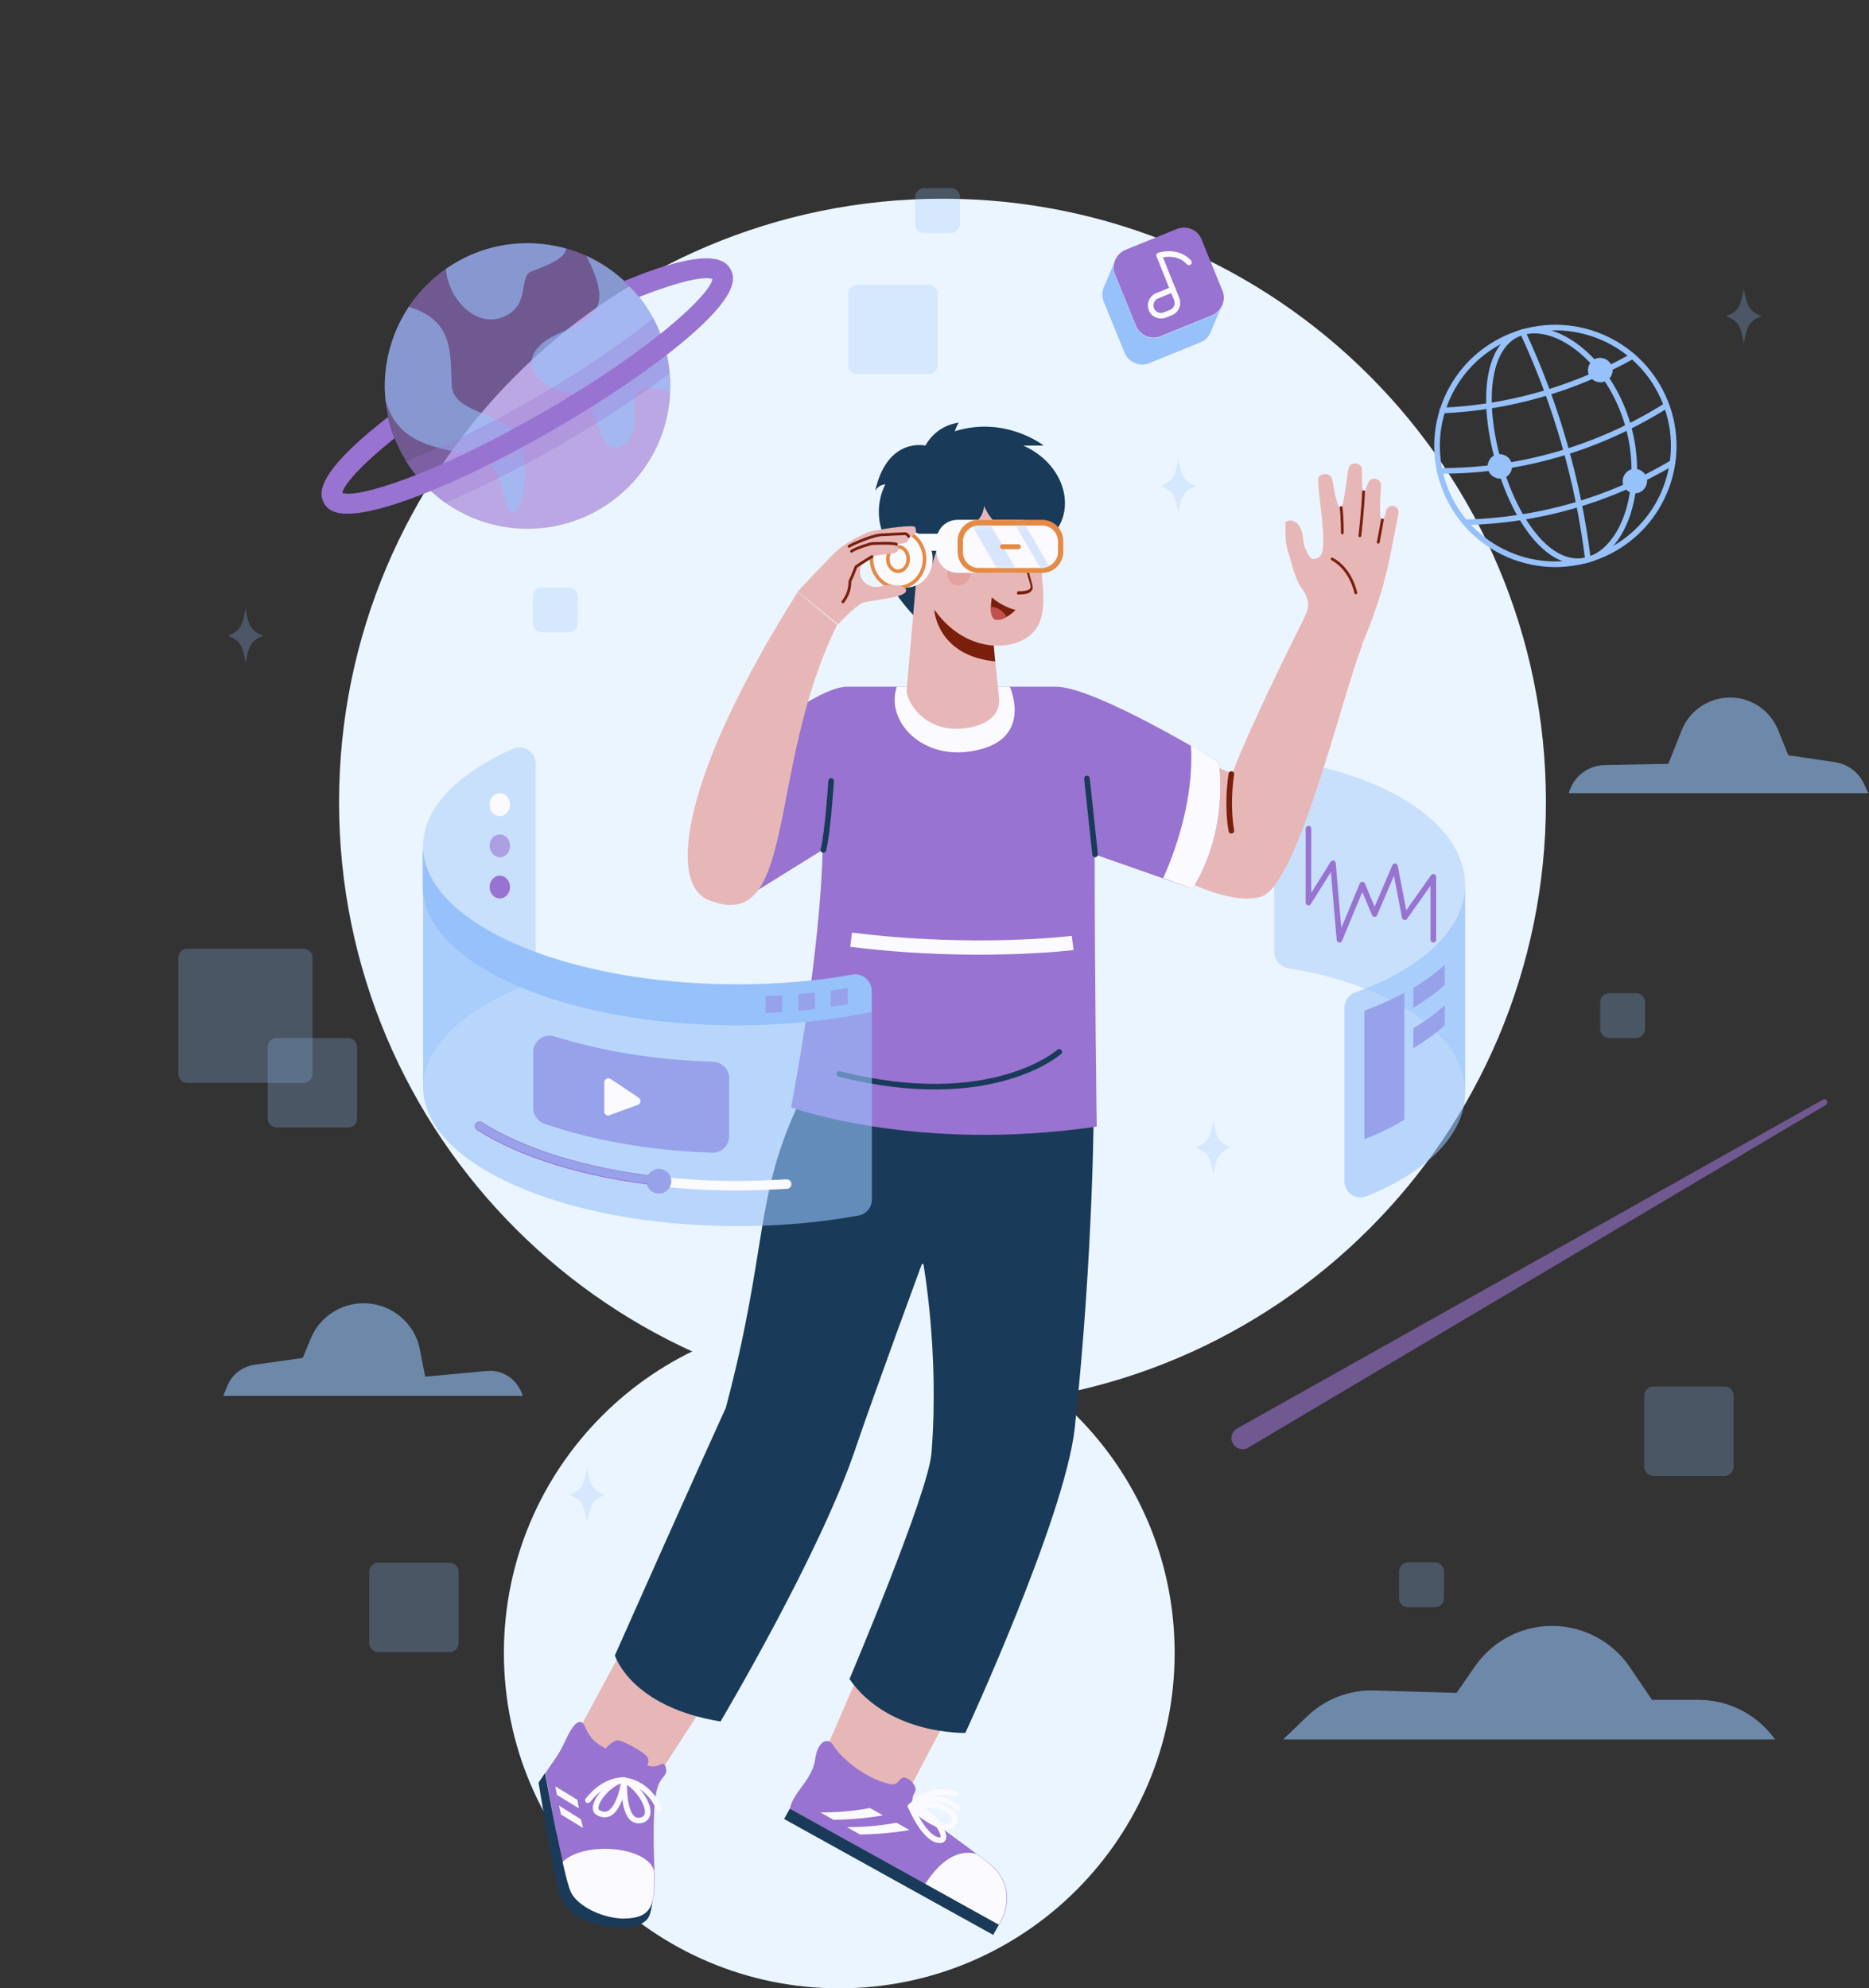 <svg width="392" height="417" viewBox="0 0 392 417" fill="none" xmlns="http://www.w3.org/2000/svg">
<rect x="0" y="0" width="392" height="417" fill="#333333" stroke="none"/>
<path d="M197.678 294.801C267.577 294.801 324.241 238.137 324.241 168.238C324.241 98.338 267.577 41.674 197.678 41.674C127.779 41.674 71.114 98.338 71.114 168.238C71.114 238.137 127.779 294.801 197.678 294.801Z" fill="#EBF5FF"/>
<path d="M176.027 417C214.876 417 246.369 385.507 246.369 346.659C246.369 307.81 214.876 276.317 176.027 276.317C137.179 276.317 105.686 307.81 105.686 346.659C105.686 385.507 137.179 417 176.027 417Z" fill="#EBF5FF"/>
<path opacity="0.25" d="M199.475 48.862H193.827C192.8 48.862 191.944 48.007 191.944 46.98V41.332C191.944 40.305 192.8 39.449 193.827 39.449H199.475C200.501 39.449 201.357 40.305 201.357 41.332V46.98C201.357 48.007 200.501 48.862 199.475 48.862Z" fill="#96C1FA"/>
<path opacity="0.25" d="M343.153 217.699H337.505C336.478 217.699 335.622 216.843 335.622 215.816V210.169C335.622 209.142 336.478 208.286 337.505 208.286H343.153C344.179 208.286 345.035 209.142 345.035 210.169V215.816C344.95 216.843 344.179 217.699 343.153 217.699Z" fill="#96C1FA"/>
<path opacity="0.25" d="M119.292 132.639H113.644C112.617 132.639 111.762 131.783 111.762 130.756V125.109C111.762 124.082 112.617 123.226 113.644 123.226H119.292C120.319 123.226 121.175 124.082 121.175 125.109V130.756C121.175 131.783 120.319 132.639 119.292 132.639Z" fill="#96C1FA"/>
<path opacity="0.25" d="M73.082 236.44H58.021C56.995 236.44 56.139 235.584 56.139 234.557V219.582C56.139 218.555 56.995 217.699 58.021 217.699H72.997C74.024 217.699 74.879 218.555 74.879 219.582V234.557C74.965 235.67 74.109 236.44 73.082 236.44Z" fill="#96C1FA"/>
<path opacity="0.25" d="M63.669 227.112H39.281C38.254 227.112 37.398 226.257 37.398 225.23V200.841C37.398 199.814 38.254 198.959 39.281 198.959H63.669C64.696 198.959 65.552 199.814 65.552 200.841V225.23C65.552 226.257 64.696 227.112 63.669 227.112Z" fill="#96C1FA"/>
<path opacity="0.25" d="M194.768 78.471H179.793C178.766 78.471 177.91 77.615 177.91 76.588V61.613C177.91 60.586 178.766 59.73 179.793 59.73H194.768C195.795 59.73 196.651 60.586 196.651 61.613V76.588C196.651 77.615 195.795 78.471 194.768 78.471Z" fill="#96C1FA"/>
<path opacity="0.25" d="M361.722 309.52H346.747C345.72 309.52 344.864 308.664 344.864 307.637V292.662C344.864 291.635 345.72 290.779 346.747 290.779H361.722C362.749 290.779 363.605 291.635 363.605 292.662V307.637C363.605 308.664 362.749 309.52 361.722 309.52Z" fill="#96C1FA"/>
<path opacity="0.25" d="M79.329 346.487H94.305C95.331 346.487 96.187 345.632 96.187 344.605V329.629C96.187 328.603 95.331 327.747 94.305 327.747H79.329C78.302 327.747 77.447 328.603 77.447 329.629V344.605C77.447 345.632 78.302 346.487 79.329 346.487Z" fill="#96C1FA"/>
<path opacity="0.25" d="M300.965 337.074H295.317C294.29 337.074 293.434 336.219 293.434 335.192V329.544C293.434 328.517 294.29 327.661 295.317 327.661H300.965C301.992 327.661 302.847 328.517 302.847 329.544V335.192C302.847 336.219 301.992 337.074 300.965 337.074Z" fill="#96C1FA"/>
<g opacity="0.25">
<path d="M250.819 101.918C248.337 102.945 247.824 103.801 247.139 107.652C246.454 103.801 245.941 102.945 243.459 101.918C245.941 100.891 246.454 100.036 247.139 96.185C247.738 100.036 248.337 100.891 250.819 101.918Z" fill="#96C1FA"/>
<path d="M369.424 66.32C366.942 67.346 366.429 68.202 365.744 72.053C365.059 68.202 364.546 67.346 362.064 66.32C364.546 65.293 365.059 64.437 365.744 60.586C366.429 64.351 366.942 65.207 369.424 66.32Z" fill="#96C1FA"/>
<path d="M126.823 313.542C124.341 314.569 123.827 315.424 123.143 319.275C122.458 315.424 121.945 314.569 119.463 313.542C121.945 312.515 122.458 311.659 123.143 307.808C123.827 311.659 124.341 312.515 126.823 313.542Z" fill="#96C1FA"/>
<path d="M55.197 133.324C52.716 134.351 52.202 135.206 51.518 139.057C50.833 135.206 50.32 134.351 47.838 133.324C50.32 132.297 50.833 131.441 51.518 127.59C52.117 131.441 52.716 132.297 55.197 133.324Z" fill="#96C1FA"/>
<path d="M258.178 240.633C255.696 241.66 255.183 242.516 254.498 246.366C253.814 242.516 253.3 241.66 250.819 240.633C253.3 239.606 253.814 238.75 254.498 234.9C255.097 238.75 255.696 239.606 258.178 240.633Z" fill="#96C1FA"/>
</g>
<g opacity="0.6">
<path d="M269.131 364.8H372.333L371.649 363.944C367.883 359.238 362.236 356.499 356.245 356.499H346.49L341.783 349.568C337.933 343.92 331.343 340.668 324.498 341.011C318.422 341.353 312.86 344.434 309.351 349.482L305.5 355.045L288.3 354.531C282.909 354.36 277.689 356.414 273.838 360.265L269.131 364.8Z" fill="#96C1FA"/>
<path d="M109.622 292.747H46.811L47.753 290.522C48.694 288.212 50.833 286.671 53.229 286.244L63.498 284.789L65.124 280.852C66.921 276.317 71.371 273.322 76.249 273.322C81.982 273.322 86.945 277.344 88.058 282.992L89.17 288.725L102.092 287.527C105.515 287.185 108.681 289.41 109.622 292.747Z" fill="#96C1FA"/>
<path d="M329.033 166.355H391.844L391.074 164.644C389.961 162.076 387.651 160.279 384.912 159.851L375.071 158.397L372.932 153.091C371.392 149.326 367.883 146.673 363.861 146.331C359.069 145.903 354.534 148.641 352.737 153.091L349.913 160.194L336.563 160.45C332.969 160.536 329.974 162.932 329.033 166.355Z" fill="#96C1FA"/>
</g>
<path d="M349.458 102.234C354.271 89.402 347.77 75.097 334.938 70.283C322.105 65.47 307.8 71.971 302.987 84.803C298.173 97.636 304.674 111.941 317.507 116.754C330.339 121.568 344.644 115.067 349.458 102.234Z" stroke="#96C1FA" stroke-width="1.179" stroke-miterlimit="10" stroke-linecap="round" stroke-linejoin="round"/>
<path d="M341.441 89.168C345.206 102.346 340.585 115.268 333.055 117.407C325.524 119.546 318.079 110.133 314.314 96.955C310.549 83.776 311.918 71.796 319.363 69.657C326.894 67.517 337.676 75.989 341.441 89.168Z" stroke="#96C1FA" stroke-width="1.179" stroke-miterlimit="10" stroke-linecap="round" stroke-linejoin="round"/>
<path d="M319.363 69.657C326.38 84.718 331.001 100.806 333.055 117.321" stroke="#96C1FA" stroke-width="1.179" stroke-miterlimit="10" stroke-linecap="round" stroke-linejoin="round"/>
<path d="M301.906 98.752C318.764 98.838 335.194 94.046 349.485 85.06" stroke="#96C1FA" stroke-width="1.179" stroke-miterlimit="10" stroke-linecap="round" stroke-linejoin="round"/>
<path d="M302.505 86.087C316.539 85.488 330.145 81.552 342.382 74.706" stroke="#96C1FA" stroke-width="1.179" stroke-miterlimit="10" stroke-linecap="round" stroke-linejoin="round"/>
<path d="M307.297 109.534C322.615 109.192 337.59 104.913 350.769 97.04" stroke="#96C1FA" stroke-width="1.179" stroke-miterlimit="10" stroke-linecap="round" stroke-linejoin="round"/>
<path d="M317.053 97.126C316.625 95.757 315.256 94.987 313.886 95.329C312.517 95.671 311.747 97.126 312.089 98.495C312.517 99.864 313.886 100.634 315.256 100.292C316.625 99.95 317.395 98.495 317.053 97.126Z" fill="#96C1FA"/>
<path d="M338.104 76.931C337.676 75.561 336.307 74.791 334.937 75.134C333.568 75.561 332.798 76.931 333.14 78.3C333.568 79.669 334.938 80.439 336.307 80.097C337.761 79.669 338.532 78.3 338.104 76.931Z" fill="#96C1FA"/>
<path d="M345.378 100.207C344.95 98.837 343.58 98.067 342.211 98.409C340.842 98.837 340.072 100.207 340.414 101.576C340.842 102.945 342.211 103.715 343.58 103.373C344.95 102.945 345.72 101.576 345.378 100.207Z" fill="#96C1FA"/>
<path opacity="0.6" d="M110.649 110.903C127.19 110.903 140.6 97.494 140.6 80.953C140.6 64.411 127.19 51.002 110.649 51.002C94.108 51.002 80.698 64.411 80.698 80.953C80.698 97.494 94.108 110.903 110.649 110.903Z" fill="#9973D1"/>
<g opacity="0.6">
<path d="M110.649 51.002C104.317 51.002 98.412 52.97 93.534 56.393C93.962 62.554 99.525 68.459 105.001 66.662C111.59 64.437 108.51 58.104 111.505 56.906C114.5 55.794 118.693 54.168 118.693 52.114C116.126 51.43 113.387 51.002 110.649 51.002Z" fill="#96C1FA"/>
<path d="M94.732 80.696C94.476 73.422 94.903 67.175 85.747 64.351C82.581 69.143 80.698 74.877 80.698 81.038C80.698 81.98 80.784 83.006 80.869 83.948C83.779 94.73 94.561 93.703 100.637 96.185C106.627 98.666 104.83 106.71 107.483 107.395C110.136 107.994 111.248 95.415 108.339 91.05C105.343 86.515 94.903 86.686 94.732 80.696Z" fill="#96C1FA"/>
<path d="M122.972 53.654C128.962 65.293 124.341 66.576 116.554 70.256C108.253 74.192 110.564 80.953 120.319 82.664C125.967 83.691 124.94 95.243 129.646 93.788C137.69 91.307 126.994 77.872 140.514 82.236C140.514 81.808 140.514 81.38 140.514 80.953C140.6 68.801 133.326 58.361 122.972 53.654Z" fill="#96C1FA"/>
</g>
<g opacity="0.3">
<path d="M138.803 70.855C138.289 69.486 137.69 68.117 137.006 66.747C131.358 71.283 123.143 77.102 112.104 83.52C101.065 89.938 91.909 94.131 85.148 96.698C85.918 97.982 86.774 99.18 87.801 100.292C95.075 97.383 104.146 93.018 114.243 87.199C124.341 81.466 132.727 75.733 138.803 70.855Z" fill="#9973D1"/>
<path d="M117.666 93.19C126.138 88.312 134.011 83.178 140.429 78.3C140.258 76.674 140.001 75.048 139.659 73.508C133.069 78.642 124.683 84.204 115.527 89.51C106.37 94.816 97.385 99.266 89.684 102.346C90.796 103.459 92.08 104.485 93.363 105.427C100.808 102.346 109.194 98.067 117.666 93.19Z" fill="#9973D1"/>
</g>
<path d="M143.852 71.197C136.835 77.102 126.994 83.862 115.955 90.195C105.001 96.527 94.133 101.747 85.49 104.828C79.5 106.967 75.564 107.737 72.911 107.737C69.745 107.737 68.547 106.625 67.948 105.512C66.835 103.544 66.579 99.864 77.361 90.708C78.645 89.681 79.928 88.569 81.383 87.456C81.725 88.996 82.153 90.451 82.752 91.906C75.65 97.554 72.055 101.747 71.799 103.373C74.537 104.571 90.368 100.035 113.815 86.515C137.262 72.994 149.072 61.527 149.414 58.532C147.874 57.848 142.482 58.96 134.011 62.297C133.069 61.099 131.957 59.987 130.844 58.96C132.556 58.276 134.096 57.676 135.637 57.078C148.986 52.285 152.067 54.425 153.179 56.393C154.377 58.361 154.634 62.041 143.852 71.197Z" fill="#9973D1"/>
<path d="M246.882 48.007L236.1 52.371C234.046 53.227 233.019 55.537 233.875 57.591L238.239 68.288C239.095 70.341 241.406 71.368 243.459 70.513L254.156 66.148C256.21 65.293 257.237 62.982 256.381 60.928L252.017 50.232C251.247 48.178 248.936 47.237 246.882 48.007Z" fill="#9973D1"/>
<path d="M234.047 54.254L233.961 54.426C234.047 54.426 234.047 54.34 234.047 54.254Z" fill="#96C1FA"/>
<path d="M254.156 66.234L243.459 70.598C241.406 71.454 239.095 70.427 238.239 68.373L233.875 57.676C233.447 56.65 233.533 55.623 233.875 54.681L231.65 59.901C231.137 60.928 231.051 62.126 231.479 63.239L235.843 73.935C236.699 75.989 239.009 77.016 241.063 76.16L251.76 71.796C252.872 71.368 253.643 70.513 253.985 69.486L256.295 64.009C255.953 65.036 255.183 65.806 254.156 66.234Z" fill="#96C1FA"/>
<path d="M256.381 64.009L256.467 63.752C256.467 63.838 256.467 63.924 256.381 64.009Z" fill="#96C1FA"/>
<path d="M249.364 55.024C246.882 52.285 243.117 53.569 243.117 53.569L246.797 62.725C247.225 63.838 246.711 65.121 245.599 65.549L244.315 66.063C243.203 66.491 241.919 65.977 241.491 64.865C241.063 63.752 241.577 62.469 242.689 62.041L246.027 60.672" stroke="#FAFAFF" stroke-width="1.179" stroke-miterlimit="10" stroke-linecap="round" stroke-linejoin="round"/>
<path opacity="0.6" d="M382.944 231.733L261.772 303.615C260.66 304.3 259.205 303.872 258.606 302.759C257.921 301.647 258.349 300.192 259.462 299.593L382.345 230.621C382.688 230.45 383.03 230.535 383.201 230.877C383.287 231.22 383.201 231.562 382.944 231.733Z" fill="#9973D1"/>
<path opacity="0.4" d="M307.297 185.524V229.166C307.297 216.929 291.637 206.489 270.158 203.066C268.532 202.809 267.249 201.355 267.249 199.729V163.018C267.249 160.878 269.217 159.253 271.271 159.68C292.236 163.189 307.297 173.458 307.297 185.524Z" fill="#96C1FA"/>
<path d="M274.437 173.8V189.289L279.571 181.074L280.941 197.076L285.733 185.524L288.3 191.685L292.579 181.673L294.632 192.37L300.622 183.898V197.076" stroke="#9973D1" stroke-width="1.179" stroke-miterlimit="10" stroke-linecap="round" stroke-linejoin="round"/>
<path d="M303.019 202.381V206.575C301.136 208.286 298.911 209.826 296.429 211.367V207.174C298.911 205.719 301.05 204.093 303.019 202.381Z" fill="#9973D1"/>
<path d="M303.019 210.853V215.046C301.136 216.758 298.911 218.298 296.429 219.838V215.645C298.911 214.191 301.05 212.565 303.019 210.853Z" fill="#9973D1"/>
<path d="M286.161 238.921C289.241 237.723 292.065 236.354 294.547 234.814V208.201C291.98 209.57 289.156 210.853 286.161 211.966V238.921Z" fill="#9973D1"/>
<path opacity="0.6" d="M307.297 185.524V229.166C307.297 237.98 299.168 245.853 286.588 250.902C284.363 251.758 281.967 250.132 281.967 247.736V211.367C281.967 209.912 282.909 208.629 284.278 208.115C298.141 203.152 307.297 194.851 307.297 185.524Z" fill="#96C1FA"/>
<path d="M203.496 351.023L189.548 377.465C189.548 377.465 182.873 375.24 172.861 367.795L185.098 339.47L203.496 351.023Z" fill="#E7B7B7"/>
<path d="M165.673 379.348L209.572 403.651C209.572 403.651 214.535 396.206 207.176 390.558C199.303 384.568 191.259 379.262 191.345 377.636C191.431 376.01 192.115 376.01 192.03 375.155C191.858 373.871 190.147 372.502 189.291 372.844C188.179 373.358 188.435 374.556 186.553 374.128C181.247 372.93 176.198 368.48 174.744 365.998C173.717 364.287 171.492 365.057 170.978 368.908C170.379 373.358 166.358 375.754 165.673 379.348Z" fill="#9973D1"/>
<path d="M209.515 403.628L165.657 379.317L164.454 381.487L208.312 405.798L209.515 403.628Z" fill="#193B59"/>
<path d="M209.487 403.651C209.487 403.651 214.45 396.206 207.091 390.558C206.32 389.959 205.55 389.36 204.695 388.761C200.416 387.734 196.736 390.9 194.083 395.093L209.487 403.651Z" fill="#FAFAFF"/>
<path d="M182.445 379.177C182.445 379.177 178.252 380.118 172.091 380.118L174.829 381.658C180.991 381.573 185.184 380.717 185.184 380.717L182.445 379.177Z" fill="#FAFAFF"/>
<path d="M188.008 382.257C188.008 382.257 183.815 383.198 177.653 383.198L180.392 384.739C186.553 384.653 190.746 383.798 190.746 383.798L188.008 382.257Z" fill="#FAFAFF"/>
<path d="M191.003 378.834C196.993 377.551 201.272 380.118 199.988 382.257C198.362 385.338 191.003 378.834 191.003 378.834Z" stroke="#FAFAFF" stroke-width="1.179" stroke-miterlimit="10" stroke-linecap="round" stroke-linejoin="round"/>
<path d="M191.003 378.834C195.11 378.92 199.56 385.766 197.25 385.937C193.998 386.108 191.003 378.834 191.003 378.834Z" stroke="#FAFAFF" stroke-width="1.179" stroke-miterlimit="10" stroke-linecap="round" stroke-linejoin="round"/>
<path d="M200.416 376.267C200.416 376.267 194.939 374.299 191.089 378.834C191.089 378.834 196.993 375.326 200.758 379.091" stroke="#FAFAFF" stroke-width="1.179" stroke-miterlimit="10" stroke-linecap="round" stroke-linejoin="round"/>
<path d="M154.548 346.915L138.289 371.988C138.289 371.988 130.16 372.33 120.747 364.03L137.091 333.737L154.548 346.915Z" fill="#E7B7B7"/>
<path d="M139.744 371.475C139.659 370.191 139.316 369.678 138.546 370.02C137.348 370.619 136.749 370.534 135.722 370.277C136.236 369.421 135.979 368.651 135.551 368.223C134.267 366.939 130.673 365.142 129.646 364.971C129.219 364.886 127.935 365.57 127.079 366.683C123.999 365.314 123.228 363.26 122.629 361.976C121.774 360.179 120.319 361.292 118.693 364.8C117.067 368.309 116.81 368.223 114.414 371.817C114.414 371.817 116.211 382.599 118.008 390.558C118.094 391.071 118.265 391.499 118.351 392.012C118.522 392.783 118.693 393.467 118.95 394.066V394.152C119.035 394.409 119.121 394.665 119.206 394.922C119.463 395.692 119.634 396.377 119.891 396.89C121.004 399.629 125.71 402.025 130.502 402.281H130.673C137.348 402.281 137.348 398.858 137.263 392.184V392.098C137.006 385.594 136.92 377.208 138.033 374.555C138.461 373.101 139.744 372.331 139.744 371.475Z" fill="#9973D1"/>
<path d="M112.96 373.871C112.96 373.871 116.126 393.638 117.581 397.746C119.977 404.25 132.813 405.961 135.722 402.538C136.749 401.34 136.835 398.345 136.835 398.345C133.668 400.228 122.458 402.624 119.806 396.976C118.18 393.553 114.329 371.817 114.329 371.817L112.96 373.871Z" fill="#193B59"/>
<path d="M137.177 392.269C137.263 398.944 137.348 402.367 130.588 402.367H130.417C125.625 402.11 121.175 399.543 119.806 396.976C119.035 395.435 118.008 390.472 118.008 390.472C122.544 386.108 135.38 387.22 137.091 392.098V392.269H137.177Z" fill="#FAFAFF"/>
<path d="M116.468 374.641L116.81 376.438L121.431 379.262L121.089 377.465L116.468 374.641Z" fill="#FAFAFF"/>
<path d="M117.238 378.663L117.666 380.546L122.287 383.37L121.859 381.573L117.238 378.663Z" fill="#FAFAFF"/>
<path d="M130.93 373.357C127.935 373.357 123.228 379.091 125.539 380.203C129.732 382.428 130.93 373.357 130.93 373.357Z" stroke="#FAFAFF" stroke-width="1.179" stroke-miterlimit="10" stroke-linecap="round" stroke-linejoin="round"/>
<path d="M130.93 373.357C134.096 374.641 137.69 380.546 134.781 381.658C130.417 383.198 130.93 373.357 130.93 373.357Z" stroke="#FAFAFF" stroke-width="1.179" stroke-miterlimit="10" stroke-linecap="round" stroke-linejoin="round"/>
<path d="M123.314 377.551C127.079 372.844 130.93 373.358 130.93 373.358C136.321 374.128 138.204 379.262 138.204 379.262" stroke="#FAFAFF" stroke-width="1.179" stroke-miterlimit="10" stroke-linecap="round" stroke-linejoin="round"/>
<path d="M202.47 363.431C202.47 363.431 186.382 363.944 178.167 352.135C178.167 352.135 194.768 313.028 195.367 304.727C197.078 283.42 193.57 264.508 193.57 264.508C193.57 264.508 183.643 291.378 179.194 304.471C171.663 326.463 151.125 361.035 151.125 361.035C132.214 357.954 128.962 347.172 128.962 347.172C144.28 312.686 152.238 295.229 152.238 295.229C161.223 261.342 158.057 251.158 167.898 230.621H229.425C229.425 230.621 229.425 262.369 225.403 299.593C223.264 318.505 202.47 363.431 202.47 363.431Z" fill="#193B59"/>
<path d="M138.204 349.825C138.204 349.825 159.169 307.894 161.993 300.192C164.732 292.49 173.888 246.794 173.888 246.794" stroke="#193B59" stroke-width="1.179" stroke-miterlimit="10" stroke-linecap="round" stroke-linejoin="round"/>
<path d="M182.873 237.895C179.194 247.222 164.988 250.046 164.988 250.046" stroke="#193B59" stroke-width="1.179" stroke-miterlimit="10" stroke-linecap="round" stroke-linejoin="round"/>
<path d="M193.57 264.508L197.677 254.924C197.677 254.924 204.866 252.356 206.235 244.056" stroke="#193B59" stroke-width="1.179" stroke-miterlimit="10" stroke-linecap="round" stroke-linejoin="round"/>
<path d="M190.917 354.788C190.917 354.788 206.149 311.317 207.347 304.471C209.23 294.031 201.443 252.528 201.443 252.528" stroke="#193B59" stroke-width="1.179" stroke-miterlimit="10" stroke-linecap="round" stroke-linejoin="round"/>
<path d="M273.496 129.644C273.838 128.788 275.549 126.563 272.897 123.226C271.613 121.514 270.415 116.294 270.158 115.695C269.388 113.727 269.73 110.475 269.559 109.705C269.474 109.363 271.1 108.507 272.383 110.133C272.897 110.818 273.239 111.845 273.41 113.727C273.496 114.754 274.608 117.236 275.378 117.236C276.32 117.236 277.004 116.893 277.346 115.61C278.202 112.358 275.977 100.891 276.576 100.035C277.09 99.351 279.058 98.837 279.486 100.806C279.743 102.004 280.342 106.539 281.197 106.539C281.711 106.539 282.224 102.431 282.738 98.666C283.08 96.27 285.647 97.212 285.647 98.324C285.647 100.806 285.647 102.945 285.989 103.202C286.246 103.458 286.76 101.576 287.016 101.148C287.701 99.779 289.669 100.378 289.669 101.747C289.669 102.175 289.07 108.935 289.84 109.106C290.354 109.192 290.696 107.052 290.782 106.881C291.552 105.427 293.691 106.026 293.263 107.994C292.921 109.62 291.552 116.893 291.124 118.69C290.525 121.001 289.669 125.622 285.562 135.463L273.496 129.644Z" fill="#E7B7B7"/>
<path d="M285.733 135.292C281.454 145.903 272.212 185.866 264.425 188.091C256.381 190.315 242.518 181.416 242.518 181.416L247.053 157.284L258.435 162.247C262.799 150.78 273.581 129.558 273.581 129.558L285.733 135.292Z" fill="#E7B7B7"/>
<path d="M258.264 162.333C257.237 169.264 258.264 174.228 258.264 174.228" stroke="#7A1F0C" stroke-width="1.179" stroke-miterlimit="10" stroke-linecap="round" stroke-linejoin="round"/>
<path d="M279.4 117.236C283.422 119.375 284.364 124.338 284.364 124.338" stroke="#7A1F0C" stroke-width="0.589" stroke-miterlimit="10" stroke-linecap="round" stroke-linejoin="round"/>
<path d="M281.283 106.453C281.54 108.336 281.54 111.759 281.54 111.759" stroke="#7A1F0C" stroke-width="0.589" stroke-miterlimit="10" stroke-linecap="round" stroke-linejoin="round"/>
<path d="M285.989 103.116C285.818 107.309 285.219 112.358 285.219 112.358" stroke="#7A1F0C" stroke-width="0.589" stroke-miterlimit="10" stroke-linecap="round" stroke-linejoin="round"/>
<path d="M289.926 109.021C289.755 110.219 289.07 113.727 289.07 113.727" stroke="#7A1F0C" stroke-width="0.589" stroke-miterlimit="10" stroke-linecap="round" stroke-linejoin="round"/>
<path d="M255.611 159.851C255.611 159.851 258.007 173.543 250.134 186.379L229.596 179.191C229.596 205.976 230.024 236.269 230.024 236.269C192.115 241.831 165.93 232.247 165.93 232.247C172.519 196.905 172.519 178.25 172.519 178.25L154.72 189.289C144.108 179.191 147.36 164.216 147.36 164.216C147.36 164.216 169.524 144.02 177.653 144.02H221.467C229.768 144.02 255.611 159.851 255.611 159.851Z" fill="#9973D1"/>
<path d="M172.69 178.25C173.631 174.656 174.316 163.788 174.316 163.788" stroke="#193B59" stroke-width="1.179" stroke-miterlimit="10" stroke-linecap="round" stroke-linejoin="round"/>
<path d="M229.682 179.191C229.169 174.313 227.971 163.274 227.971 163.274" stroke="#193B59" stroke-width="1.179" stroke-miterlimit="10" stroke-linecap="round" stroke-linejoin="round"/>
<path d="M176.027 225.23C207.946 233.274 222.152 220.609 222.152 220.609" stroke="#193B59" stroke-width="1.179" stroke-miterlimit="10" stroke-linecap="round" stroke-linejoin="round"/>
<path d="M188.093 144.02C185.783 150.866 192.629 158.653 202.47 157.712C217.359 156.172 211.797 144.02 211.797 144.02H188.093Z" fill="#FAFAFF"/>
<path d="M249.792 156.343C250.476 167.724 246.369 178.849 243.973 184.154L250.134 186.379C258.007 173.543 255.611 159.852 255.611 159.852C255.611 159.852 253.3 158.397 249.792 156.343Z" fill="#FAFAFF"/>
<path d="M178.509 197.076C204.438 200.328 224.975 197.761 224.975 197.761" stroke="#FAFAFF" stroke-width="3" stroke-miterlimit="10"/>
<path d="M220.954 111.93C219.242 117.664 217.103 119.375 212.739 121.172L192.201 129.73C186.125 123.14 184.927 120.145 184.927 111.246C183.216 105.769 185.697 101.576 185.697 101.576C184.328 101.661 183.643 102.774 183.558 102.945C186.125 91.564 194.083 93.446 194.083 93.446C196.651 88.911 201.101 88.654 201.101 88.654C200.758 89.082 200.501 89.767 200.245 90.451C210.856 87.114 218.9 93.446 218.9 93.446H214.621C223.264 97.297 225.746 106.625 220.954 111.93Z" fill="#193B59"/>
<path d="M209.572 146.844C209.572 151.037 205.122 152.834 200.416 152.834C193.57 152.834 190.147 147.101 190.147 144.79L192.629 116.38L207.262 119.375C207.091 121.429 208.888 140.512 209.572 146.844Z" fill="#E7B7B7"/>
<path d="M207.861 129.131L195.966 128.018C195.966 128.018 196.565 137.517 208.717 138.715L207.861 129.131Z" fill="#7A1F0C"/>
<path d="M217.445 106.282C220.269 110.818 218.386 113.214 218.386 117.749C218.386 122.541 220.269 129.387 216.333 132.981C212.311 136.661 203.069 136.832 196.736 128.874C190.318 120.83 191.773 107.309 198.79 103.801C204.695 100.891 213.509 100.036 217.445 106.282Z" fill="#E7B7B7"/>
<path d="M220.183 111.93C215.049 112.615 208.973 112.272 206.406 106.111C206.064 109.534 203.24 110.732 200.33 111.074C195.281 113.47 196.137 119.974 194.34 119.974C193.313 119.974 193.399 115.695 192.543 114.241C188.949 108.507 191.088 102.517 197.335 99.779C203.582 97.04 211.369 96.099 215.734 99.779C220.098 103.373 220.183 111.93 220.183 111.93Z" fill="#193B59"/>
<path d="M213.509 124.681C215.734 124.681 216.161 124.253 216.504 123.654C216.76 123.311 216.504 122.627 216.076 121.001C215.734 119.888 215.391 118.69 215.22 117.578C215.22 117.407 215.049 117.321 214.963 117.407C214.792 117.407 214.707 117.578 214.792 117.664C214.963 118.776 215.391 120.06 215.648 121.087C215.905 121.942 216.247 123.055 216.161 123.226C215.905 123.654 215.648 123.996 213.594 123.996C213.423 123.996 213.338 124.082 213.338 124.253C213.252 124.595 213.338 124.681 213.509 124.681Z" fill="#7A1F0C"/>
<path d="M199.047 118.947C198.362 120.316 198.704 121.942 199.903 122.541C201.101 123.14 202.641 122.627 203.325 121.258C204.01 119.888 203.668 118.263 202.47 117.664C201.272 117.065 199.731 117.664 199.047 118.947Z" fill="#E3A2A2"/>
<path d="M209.144 115.524C209.144 116.466 209.572 117.236 210.171 117.236C210.685 117.236 211.198 116.466 211.198 115.524C211.198 114.583 210.77 113.813 210.171 113.813C209.658 113.898 209.144 114.583 209.144 115.524Z" fill="#193B59"/>
<path d="M211.968 112.443C211.797 113.128 210 111.844 208.973 112.016C207.176 112.187 207.091 113.128 206.492 112.957C206.406 112.101 207.519 111.074 209.059 110.989C211.284 110.818 211.968 112.443 211.968 112.443Z" fill="#193B59"/>
<path d="M216.589 116.294C216.589 117.065 216.932 117.664 217.445 117.664C217.873 117.664 218.301 117.065 218.301 116.294C218.301 115.524 217.959 114.925 217.445 114.925C217.017 114.925 216.589 115.524 216.589 116.294Z" fill="#193B59"/>
<path d="M216.247 113.471C216.247 113.984 217.702 113.471 218.386 113.727C219.499 114.241 219.499 115.096 219.841 114.925C220.098 114.412 219.67 113.385 218.643 112.957C217.103 112.358 216.247 113.471 216.247 113.471Z" fill="#193B59"/>
<path d="M208.032 125.28C210.171 127.248 212.995 127.932 212.995 127.932C212.995 127.932 210.77 130.243 208.973 129.901C207.176 129.644 208.032 125.28 208.032 125.28Z" fill="#7A1F0C"/>
<path d="M207.775 127.248C207.775 128.446 207.946 129.815 208.888 129.986C209.658 130.072 210.428 129.815 211.113 129.387C210.599 128.36 209.487 127.333 207.775 127.248Z" fill="#BF504C"/>
<path d="M192.543 114.155C190.746 111.845 187.152 112.529 186.382 115.439C185.783 117.407 186.382 123.055 192.03 122.712C192.03 122.712 193.912 115.866 192.543 114.155Z" fill="#E7B7B7"/>
<path d="M191.773 119.546C191.516 119.461 191.431 119.289 191.431 119.204C191.773 117.749 191.431 116.123 190.489 115.524C189.976 115.182 189.377 115.182 188.692 115.61C188.521 115.695 188.35 115.695 188.264 115.524C188.179 115.353 188.179 115.182 188.35 115.096C189.206 114.497 190.061 114.497 190.832 115.011C191.944 115.781 192.457 117.578 192.03 119.375C192.03 119.461 191.944 119.546 191.773 119.546Z" fill="#7A1F0C"/>
<path d="M200.844 120.145H214.108C216.589 120.145 218.557 118.177 218.557 115.695V113.471C218.557 110.989 216.589 109.021 214.108 109.021H200.844C198.362 109.021 196.394 110.989 196.394 113.471V115.695C196.479 118.177 198.448 120.145 200.844 120.145Z" fill="#FAFAFF"/>
<path d="M205.294 120.145H218.558C221.039 120.145 223.007 118.177 223.007 115.695V113.471C223.007 110.989 221.039 109.021 218.558 109.021H205.294C202.812 109.021 200.844 110.989 200.844 113.471V115.695C200.844 118.177 202.812 120.145 205.294 120.145Z" fill="#E58A45"/>
<path d="M221.895 115.781V113.556C221.895 111.759 220.44 110.219 218.558 110.219H205.294C203.497 110.219 201.956 111.673 201.956 113.556V115.781C201.956 117.578 203.411 119.118 205.294 119.118H218.558C220.355 119.033 221.895 117.578 221.895 115.781Z" fill="#FAFAFF"/>
<path d="M184.585 115.524H198.704V111.93H185.441C184.927 111.93 184.585 112.272 184.585 112.786V115.524Z" fill="#FAFAFF"/>
<mask id="mask0_4012_3289" style="mask-type:luminance" maskUnits="userSpaceOnUse" x="201" y="110" width="21" height="10">
<path d="M201.956 115.781V113.556C201.956 111.759 203.411 110.219 205.294 110.219H218.558C220.355 110.219 221.895 111.673 221.895 113.556V115.781C221.895 117.578 220.44 119.118 218.558 119.118H205.294C203.497 119.033 201.956 117.578 201.956 115.781Z" fill="white"/>
</mask>
<g mask="url(#mask0_4012_3289)">
<g opacity="0.35">
<path d="M220.354 122.88L221.91 121.981L211.171 103.38L209.615 104.279L220.354 122.88Z" fill="#96C1FA"/>
<path d="M213.593 127.048L216.557 125.337L205.818 106.736L202.854 108.447L213.593 127.048Z" fill="#96C1FA"/>
</g>
</g>
<path d="M210.257 115.182H213.594C213.936 115.182 214.108 114.925 214.108 114.669C214.108 114.326 213.851 114.155 213.594 114.155H210.257C209.914 114.155 209.743 114.412 209.743 114.669C209.743 114.925 210 115.182 210.257 115.182Z" fill="#E58A45"/>
<path d="M190.061 123.226C193.133 123.226 195.624 120.544 195.624 117.236C195.624 113.927 193.133 111.246 190.061 111.246C186.99 111.246 184.499 113.927 184.499 117.236C184.499 120.544 186.99 123.226 190.061 123.226Z" fill="#FAFAFF"/>
<path d="M188.35 123.226C191.422 123.226 193.912 120.544 193.912 117.236C193.912 113.927 191.422 111.246 188.35 111.246C185.278 111.246 182.788 113.927 182.788 117.236C182.788 120.544 185.278 123.226 188.35 123.226Z" fill="#FAFAFF" stroke="#E58A45" stroke-width="0.75" stroke-miterlimit="10"/>
<path d="M188.35 119.803C189.532 119.803 190.489 118.654 190.489 117.236C190.489 115.818 189.532 114.669 188.35 114.669C187.169 114.669 186.211 115.818 186.211 117.236C186.211 118.654 187.169 119.803 188.35 119.803Z" stroke="#E58A45" stroke-width="0.75" stroke-miterlimit="10"/>
<path d="M148.644 188.775C139.83 185.267 143.338 162.076 167.299 124.167L175.6 131.013C160.624 161.221 167.384 196.22 148.644 188.775Z" fill="#E7B7B7"/>
<path d="M167.299 124.082C167.299 124.082 174.23 116.637 175.771 115.268C176.798 114.326 181.076 111.674 183.558 111.246C185.868 110.818 191.687 109.962 191.944 110.561C192.714 112.529 190.575 112.444 190.575 112.444C190.575 112.444 190.746 113.214 190.147 113.727C189.719 113.984 188.093 114.155 188.093 114.155C188.093 114.155 188.778 115.011 188.179 115.696C187.409 116.466 183.643 115.867 181.504 117.493C180.306 118.348 179.707 120.83 181.504 122.285C183.216 123.739 185.355 122.798 185.355 122.798C185.355 122.798 189.291 122.285 189.976 123.568C190.66 124.852 186.382 125.451 186.382 125.451C186.382 125.451 181.162 126.307 180.991 126.392C179.279 127.162 175.771 130.928 175.771 130.928L167.299 124.082Z" fill="#E7B7B7"/>
<path d="M188.008 114.155C187.494 113.813 183.815 113.984 183.044 113.984C182.274 114.069 179.45 115.011 178.595 115.61" stroke="#7A1F0C" stroke-width="0.589" stroke-miterlimit="10" stroke-linecap="round" stroke-linejoin="round"/>
<path d="M190.575 112.529C190.489 112.187 190.147 112.016 189.89 111.93C189.634 111.93 185.697 112.101 184.585 112.187C182.959 112.358 179.194 113.898 178.081 114.583" stroke="#7A1F0C" stroke-width="0.589" stroke-miterlimit="10" stroke-linecap="round" stroke-linejoin="round"/>
<path d="M182.873 116.722C182.873 116.722 179.707 118.69 179.536 118.862C179.45 119.033 178.68 121.172 178.338 121.686C178.081 122.199 178.595 123.825 176.798 126.221" stroke="#7A1F0C" stroke-width="0.589" stroke-miterlimit="10" stroke-linecap="round" stroke-linejoin="round"/>
<path opacity="0.4" d="M112.361 160.194V203.494C112.361 204.863 111.505 206.147 110.222 206.66C97.043 211.966 88.743 219.667 88.743 228.139V177.394C88.743 169.436 95.931 162.248 107.569 157.028C109.794 156.001 112.361 157.712 112.361 160.194Z" fill="#96C1FA"/>
<path d="M152.923 226.085V238.322C152.923 240.29 151.297 241.831 149.328 241.745C136.15 241.317 123.999 239.092 114.158 235.669C112.789 235.156 111.847 233.872 111.847 232.418V220.609C111.847 218.298 114.072 216.672 116.297 217.357C125.796 220.352 137.263 222.32 149.585 222.662C151.382 222.748 152.923 224.203 152.923 226.085Z" fill="#9973D1"/>
<path opacity="0.6" d="M182.874 207.858V251.586C182.874 253.212 181.676 254.667 180.05 254.924C172.177 256.378 163.62 257.149 154.634 257.149C118.266 257.149 88.743 244.141 88.743 228.054V177.308C88.743 193.396 118.266 206.403 154.634 206.403C163.192 206.403 171.321 205.719 178.852 204.35C180.905 204.093 182.874 205.719 182.874 207.858Z" fill="#96C1FA"/>
<path d="M154.548 206.489C118.18 206.489 88.657 193.482 88.657 177.394V185.952C88.657 202.039 118.18 215.047 154.548 215.047C164.646 215.047 174.23 214.02 182.788 212.223V207.773C182.788 205.634 180.82 204.008 178.766 204.436C171.321 205.805 163.106 206.489 154.548 206.489Z" fill="#96C1FA"/>
<path d="M126.737 227.027V233.102C126.737 233.701 127.336 234.129 127.849 233.872L133.754 231.733C134.439 231.476 134.524 230.621 133.925 230.193L128.021 226.256C127.507 225.914 126.737 226.342 126.737 227.027Z" fill="#FAFAFF"/>
<path d="M100.551 236.183C112.446 243.713 132.214 248.677 154.634 248.677C158.142 248.677 161.651 248.506 164.988 248.334" stroke="#FAFAFF" stroke-width="2" stroke-miterlimit="10" stroke-linecap="round" stroke-linejoin="round"/>
<path d="M100.551 236.183C109.451 241.831 122.801 246.024 138.289 247.735" stroke="#9973D1" stroke-width="2" stroke-miterlimit="10" stroke-linecap="round" stroke-linejoin="round"/>
<path d="M138.204 250.303C139.622 250.303 140.771 249.153 140.771 247.735C140.771 246.318 139.622 245.168 138.204 245.168C136.786 245.168 135.637 246.318 135.637 247.735C135.637 249.153 136.786 250.303 138.204 250.303Z" fill="#9973D1"/>
<path opacity="0.6" d="M140.771 247.735C140.771 249.104 139.659 250.303 138.204 250.303C137.006 250.303 135.979 249.447 135.722 248.249C121.346 246.366 108.767 242.344 100.038 236.867C99.61 236.611 99.525 236.097 99.781 235.669C100.038 235.242 100.552 235.156 100.979 235.413C109.451 240.804 121.859 244.74 135.979 246.537C136.407 245.682 137.263 245.083 138.289 245.083C139.659 245.168 140.771 246.366 140.771 247.735Z" fill="#96C1FA"/>
<path d="M177.739 207.259V210.597C176.626 210.768 175.514 210.939 174.316 211.11V207.773C175.514 207.602 176.626 207.43 177.739 207.259Z" fill="#9973D1"/>
<path d="M170.893 208.2V211.623C169.781 211.709 168.668 211.88 167.47 211.966V208.543C168.582 208.457 169.781 208.286 170.893 208.2Z" fill="#9973D1"/>
<path d="M164.047 208.799V212.222C162.935 212.308 161.737 212.394 160.624 212.394V208.971C161.737 208.885 162.935 208.885 164.047 208.799Z" fill="#9973D1"/>
<g opacity="0.6">
<path d="M177.739 207.259V210.597C176.626 210.768 175.514 210.939 174.316 211.11V207.773C175.514 207.602 176.626 207.43 177.739 207.259Z" fill="#96C1FA"/>
<path d="M170.893 208.2V211.623C169.781 211.709 168.668 211.88 167.47 211.966V208.543C168.582 208.457 169.781 208.286 170.893 208.2Z" fill="#96C1FA"/>
<path d="M164.047 208.799V212.222C162.935 212.308 161.737 212.394 160.624 212.394V208.971C161.737 208.885 162.935 208.885 164.047 208.799Z" fill="#96C1FA"/>
</g>
<path d="M106.97 168.751C106.97 170.12 106.028 171.147 104.83 171.147C103.632 171.147 102.691 170.035 102.691 168.751C102.691 167.382 103.632 166.355 104.83 166.355C106.028 166.355 106.97 167.467 106.97 168.751Z" fill="#FAFAFF"/>
<path opacity="0.6" d="M106.97 177.394C106.97 178.763 106.028 179.79 104.83 179.79C103.632 179.79 102.691 178.678 102.691 177.394C102.691 176.025 103.632 174.998 104.83 174.998C106.028 174.998 106.97 176.025 106.97 177.394Z" fill="#9973D1"/>
<path d="M104.83 188.433C106.012 188.433 106.97 187.36 106.97 186.037C106.97 184.713 106.012 183.641 104.83 183.641C103.649 183.641 102.691 184.713 102.691 186.037C102.691 187.36 103.649 188.433 104.83 188.433Z" fill="#9973D1"/>
</svg>
